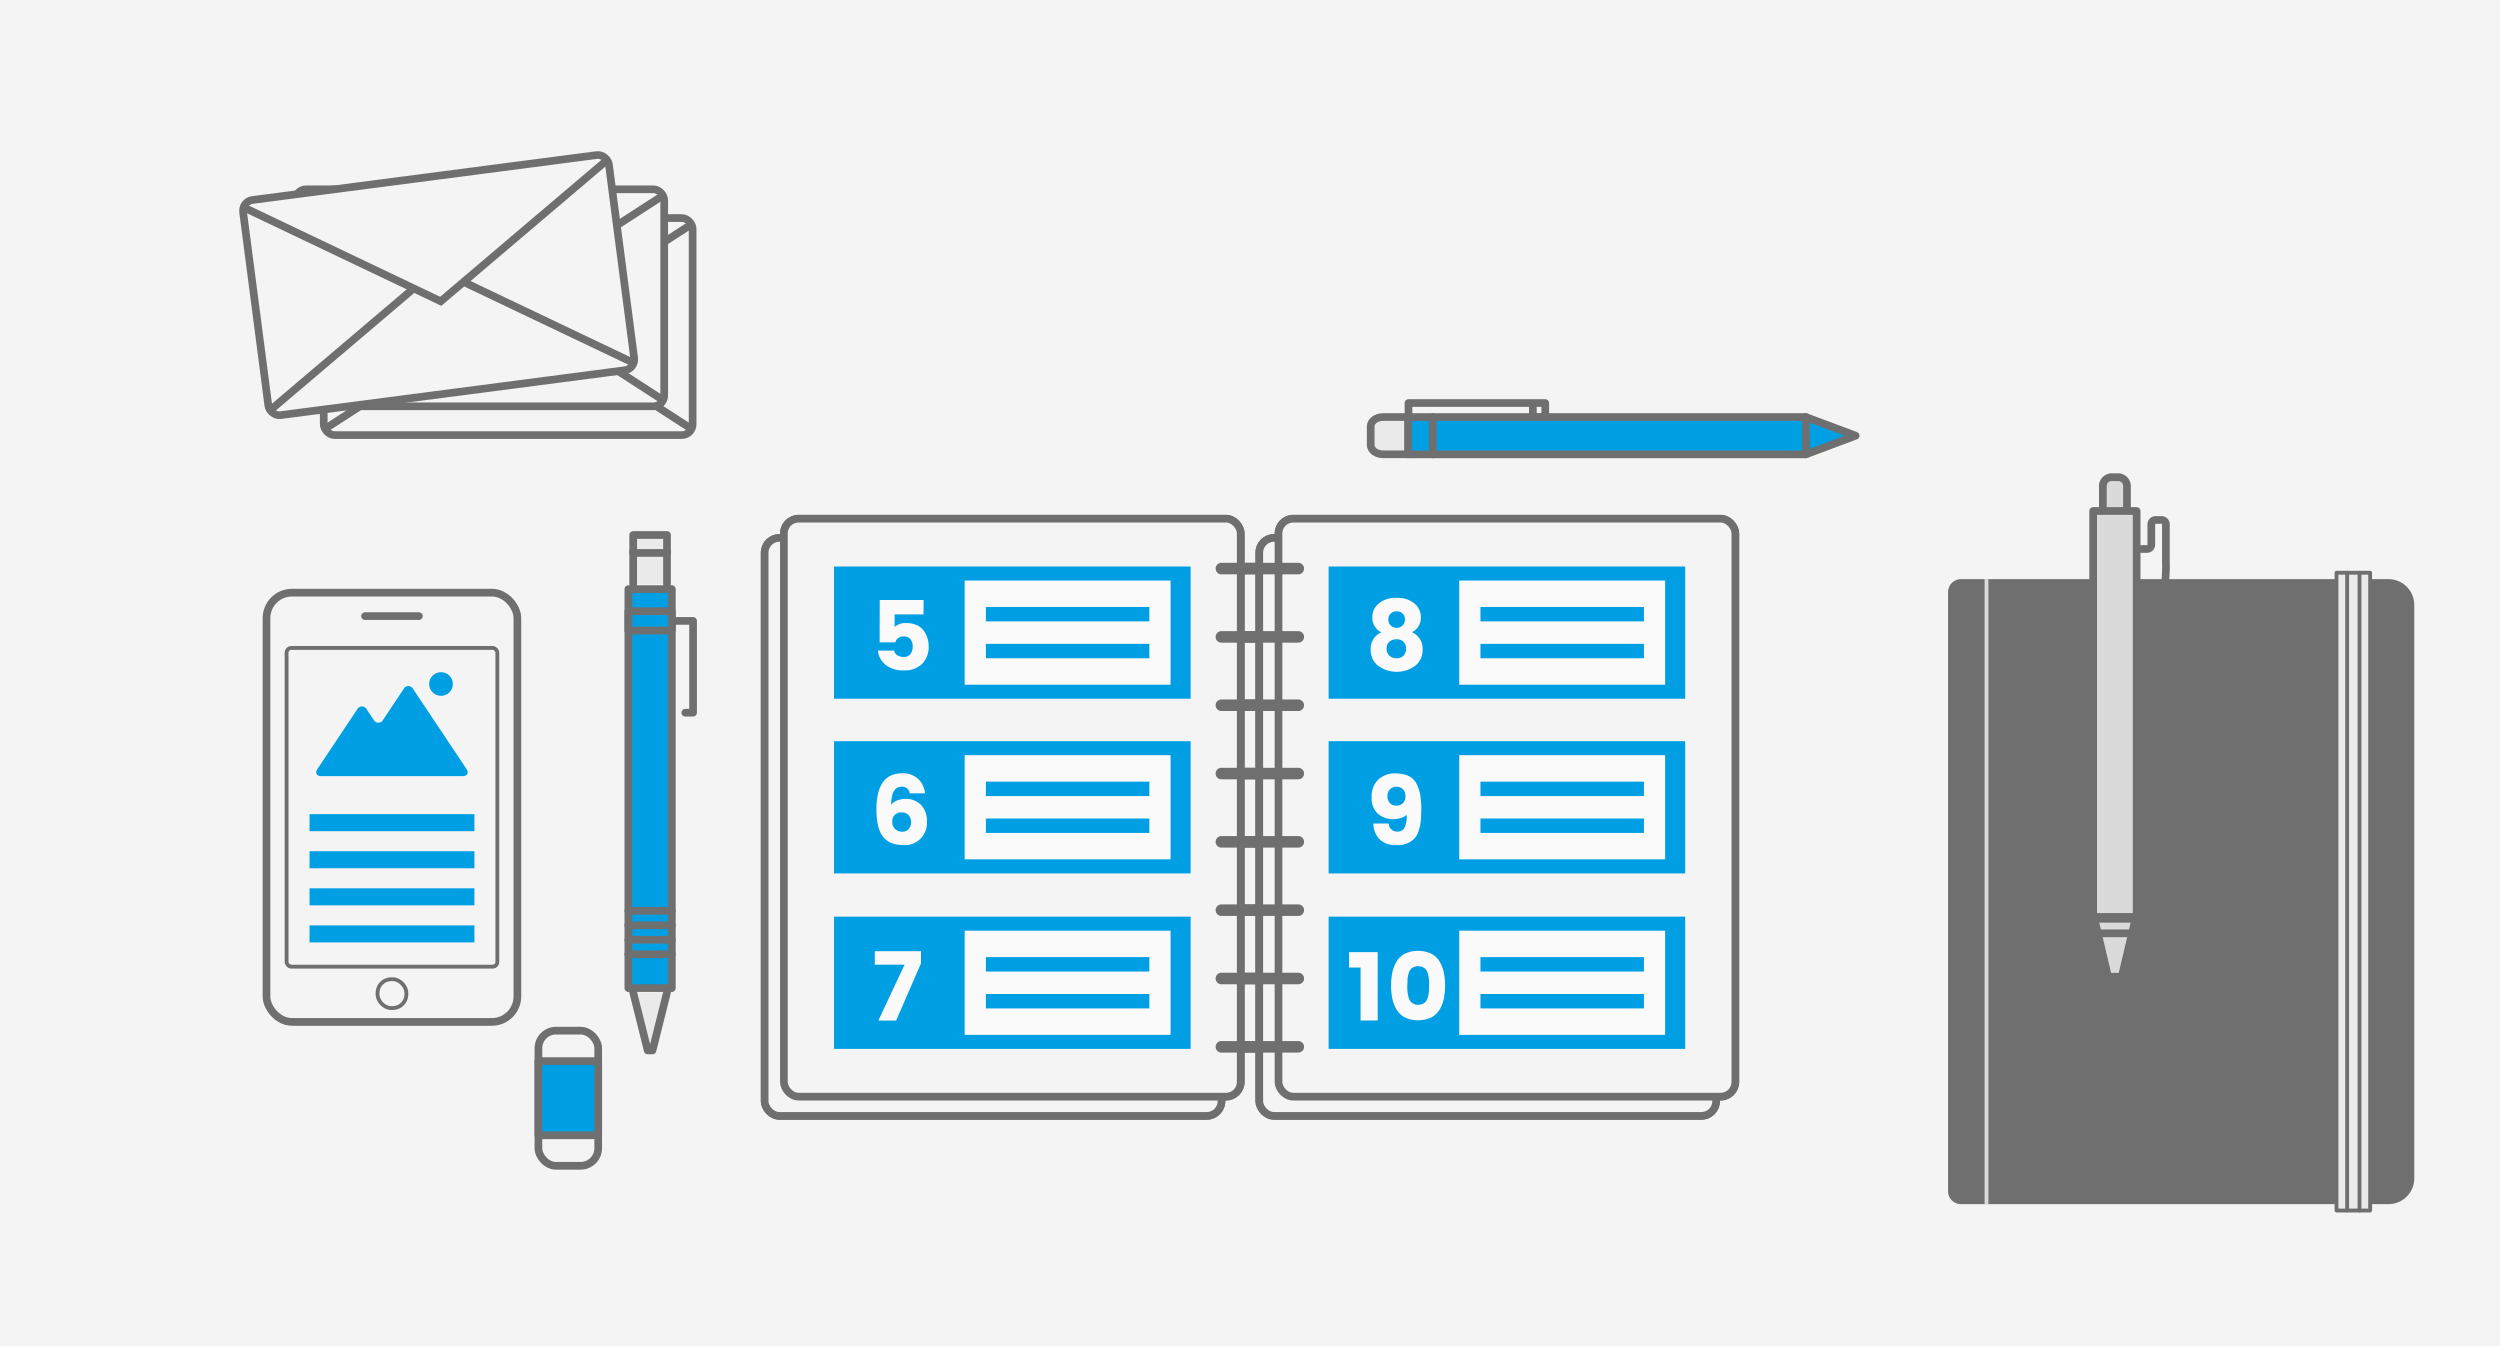 <svg xmlns="http://www.w3.org/2000/svg" viewBox="0 0 650 350"><defs><style>.cls-1,.cls-18,.cls-2,.cls-7{fill:#f4f4f4;}.cls-10,.cls-12,.cls-14,.cls-15,.cls-16,.cls-17,.cls-18,.cls-2,.cls-5,.cls-7,.cls-8,.cls-9{stroke:#706f6f;}.cls-10,.cls-12,.cls-14,.cls-2,.cls-5,.cls-8,.cls-9{stroke-linecap:round;}.cls-10,.cls-12,.cls-14,.cls-2,.cls-8,.cls-9{stroke-linejoin:round;}.cls-10,.cls-14,.cls-15,.cls-2,.cls-7,.cls-8,.cls-9{stroke-width:2px;}.cls-3{fill:#80cff1;}.cls-4{fill:#fafafa;}.cls-10,.cls-13,.cls-17,.cls-5{fill:none;}.cls-13,.cls-15,.cls-16,.cls-17,.cls-18,.cls-5,.cls-7{stroke-miterlimit:10;}.cls-5{stroke-width:3px;}.cls-6,.cls-8{fill:#009fe3;}.cls-12,.cls-9{fill:#eaeaea;}.cls-11,.cls-16{fill:#706f6f;}.cls-13{stroke:#dadada;}.cls-14,.cls-15{fill:#dadada;}</style></defs><title>Fichier 5</title><g id="Calque_2" data-name="Calque 2"><g id="Calque_1-2" data-name="Calque 1"><rect class="cls-1" width="650" height="350"/><rect class="cls-2" x="327.41" y="139.86" width="118.78" height="150.27" rx="3.83" ry="3.83"/><rect class="cls-2" x="198.81" y="139.86" width="118.78" height="150.27" rx="3.83" ry="3.83"/><rect class="cls-2" x="203.81" y="134.86" width="118.78" height="150.27" rx="3.83" ry="3.83"/><rect class="cls-3" x="216.85" y="147.29" width="92.71" height="34.38"/><path class="cls-4" d="M228.73,156h11.4v3.75h-7.52V163a4.15,4.15,0,0,1,2.86-1,6.9,6.9,0,0,1,2.94.56,4.38,4.38,0,0,1,1.82,1.49,6.91,6.91,0,0,1,1.22,3.93,6.24,6.24,0,0,1-1.72,4.64A6.41,6.41,0,0,1,235,174.3a7.21,7.21,0,0,1-4.74-1.44,5.32,5.32,0,0,1-2-3.71h4.22a1.79,1.79,0,0,0,.78,1.19,3,3,0,0,0,1.75.46,2,2,0,0,0,1.69-.74,3.06,3.06,0,0,0,.59-2,2.73,2.73,0,0,0-.61-1.9,2.11,2.11,0,0,0-1.64-.68,2.42,2.42,0,0,0-1.56.44,1.81,1.81,0,0,0-.66,1.09h-4.12Z"/><rect class="cls-4" x="250.81" y="150.94" width="53.54" height="27.08"/><rect class="cls-3" x="256.33" y="157.81" width="42.5" height="3.75"/><rect class="cls-3" x="256.33" y="167.4" width="42.5" height="3.75"/><rect class="cls-3" x="216.85" y="192.71" width="92.71" height="34.38"/><path class="cls-4" d="M234.48,204.54q-2.75,0-2.78,4.7a3.53,3.53,0,0,1,1.65-1.15,6.2,6.2,0,0,1,2.1-.38,5.44,5.44,0,0,1,4,1.55,5.91,5.91,0,0,1,1.54,4.35,5.69,5.69,0,0,1-6.12,6.1q-3.65,0-5.33-2.22t-1.67-7q0-9.43,6.65-9.43a5.73,5.73,0,0,1,4.24,1.49,6.15,6.15,0,0,1,1.76,3.71h-4A1.93,1.93,0,0,0,234.48,204.54Zm2.4,9.25a2.75,2.75,0,0,0-.61-1.81,2.18,2.18,0,0,0-1.77-.74A2.25,2.25,0,0,0,232,213.7a2.41,2.41,0,0,0,.74,1.85,2.57,2.57,0,0,0,1.82.69,2.12,2.12,0,0,0,1.69-.69A2.58,2.58,0,0,0,236.88,213.79Z"/><rect class="cls-4" x="250.81" y="196.35" width="53.54" height="27.08"/><rect class="cls-3" x="256.33" y="203.23" width="42.5" height="3.75"/><rect class="cls-3" x="256.33" y="212.81" width="42.5" height="3.75"/><rect class="cls-3" x="216.85" y="238.33" width="92.71" height="34.38"/><path class="cls-4" d="M227.46,247.31h12v3.15L233,265.34h-4.63l6.82-14.53h-7.75Z"/><rect class="cls-4" x="250.81" y="241.98" width="53.54" height="27.08"/><rect class="cls-3" x="256.33" y="248.85" width="42.5" height="3.75"/><rect class="cls-3" x="256.33" y="258.44" width="42.5" height="3.75"/><rect class="cls-2" x="332.41" y="134.86" width="118.78" height="150.27" rx="3.83" ry="3.83"/><rect class="cls-3" x="345.44" y="147.29" width="92.71" height="34.38"/><path class="cls-4" d="M356.8,160.45a4.57,4.57,0,0,1,1.65-3.52,6.78,6.78,0,0,1,4.68-1.48,6.7,6.7,0,0,1,4.66,1.49,4.63,4.63,0,0,1,1.64,3.54,4.2,4.2,0,0,1-2.32,3.9,4.66,4.66,0,0,1,2.77,4.53,5.12,5.12,0,0,1-1.93,4.19,8.19,8.19,0,0,1-9.64,0,5.11,5.11,0,0,1-1.94-4.17,4.66,4.66,0,0,1,2.77-4.53A4.22,4.22,0,0,1,356.8,160.45Zm8.78,8.2a2.45,2.45,0,0,0-.64-1.75,2.39,2.39,0,0,0-1.82-.68,2.71,2.71,0,0,0-1.9.65,2.27,2.27,0,0,0-.71,1.76,2.48,2.48,0,0,0,.69,1.81,2.54,2.54,0,0,0,1.9.7,2.35,2.35,0,0,0,1.85-.71A2.58,2.58,0,0,0,365.58,168.65Zm-.3-7.58a2.07,2.07,0,0,0-.59-1.55,2.11,2.11,0,0,0-1.54-.57,2.19,2.19,0,0,0-1.56.57,2,2,0,0,0-.61,1.56,2.06,2.06,0,0,0,.63,1.57,2.14,2.14,0,0,0,1.53.59,2.12,2.12,0,0,0,1.52-.6A2.09,2.09,0,0,0,365.28,161.07Z"/><rect class="cls-4" x="379.4" y="150.94" width="53.54" height="27.08"/><rect class="cls-3" x="384.92" y="157.81" width="42.5" height="3.75"/><rect class="cls-3" x="384.92" y="167.4" width="42.5" height="3.75"/><rect class="cls-3" x="345.44" y="192.71" width="92.71" height="34.38"/><path class="cls-4" d="M363.33,216.21a2,2,0,0,0,1.85-1,7.14,7.14,0,0,0,.57-3.34,3.92,3.92,0,0,1-1.4.77,5.82,5.82,0,0,1-1.95.33,6,6,0,0,1-4.2-1.43,5.49,5.49,0,0,1-1.57-4.29,6,6,0,0,1,1.67-4.51,6.23,6.23,0,0,1,4.58-1.65q3.9,0,5.35,2.55a9.59,9.59,0,0,1,1,2.89,20.49,20.49,0,0,1,.3,3.7,30.34,30.34,0,0,1-.16,3.46,11.26,11.26,0,0,1-.6,2.56,5.2,5.2,0,0,1-1.16,1.91,6,6,0,0,1-4.54,1.55,5.77,5.77,0,0,1-4.49-1.6,5.93,5.93,0,0,1-1.5-4h4A2.12,2.12,0,0,0,363.33,216.21Zm-2.6-9.19a2.62,2.62,0,0,0,.59,1.72,2.1,2.1,0,0,0,1.72.71,2.31,2.31,0,0,0,1.75-.64,2.49,2.49,0,0,0,.61-1.8,2.46,2.46,0,0,0-.62-1.8,2.3,2.3,0,0,0-1.72-.64,2.14,2.14,0,0,0-1.71.71A2.55,2.55,0,0,0,360.73,207Z"/><rect class="cls-4" x="379.4" y="196.35" width="53.54" height="27.08"/><rect class="cls-3" x="384.92" y="203.23" width="42.5" height="3.75"/><rect class="cls-3" x="384.92" y="212.81" width="42.5" height="3.75"/><rect class="cls-3" x="345.44" y="238.33" width="92.71" height="34.38"/><path class="cls-4" d="M353.75,265.34V251.56h-3v-4h7.45v17.75Z"/><path class="cls-4" d="M365.41,247.89a8.34,8.34,0,0,1,6.58,0,5.29,5.29,0,0,1,2.19,1.93,9.13,9.13,0,0,1,1.17,2.84,17.36,17.36,0,0,1,0,7.17,9.12,9.12,0,0,1-1.17,2.84,5.29,5.29,0,0,1-2.19,1.93,8.34,8.34,0,0,1-6.58,0,5.28,5.28,0,0,1-2.19-1.93,9.09,9.09,0,0,1-1.17-2.84,17.36,17.36,0,0,1,0-7.17,9.1,9.1,0,0,1,1.17-2.84A5.29,5.29,0,0,1,365.41,247.89ZM370,251.5a2.92,2.92,0,0,0-2.53,0,2.25,2.25,0,0,0-.83.71,3.54,3.54,0,0,0-.46,1.12,8.06,8.06,0,0,0-.23,1.35q0,.65-.05,1.55t.05,1.55a8.05,8.05,0,0,0,.23,1.35,3.53,3.53,0,0,0,.46,1.12,2.24,2.24,0,0,0,.83.71,2.91,2.91,0,0,0,2.53,0,2.26,2.26,0,0,0,.83-.71,3.55,3.55,0,0,0,.46-1.12,8.18,8.18,0,0,0,.23-1.35q0-.65.05-1.55t-.05-1.55a8.19,8.19,0,0,0-.23-1.35,3.57,3.57,0,0,0-.46-1.12A2.27,2.27,0,0,0,370,251.5Z"/><rect class="cls-4" x="379.4" y="241.98" width="53.54" height="27.08"/><rect class="cls-3" x="384.92" y="248.85" width="42.5" height="3.75"/><rect class="cls-3" x="384.92" y="258.44" width="42.5" height="3.75"/><line class="cls-5" x1="317.56" y1="147.83" x2="337.56" y2="147.83"/><line class="cls-5" x1="317.56" y1="165.59" x2="337.56" y2="165.59"/><line class="cls-5" x1="317.56" y1="183.36" x2="337.56" y2="183.36"/><line class="cls-5" x1="317.56" y1="201.12" x2="337.56" y2="201.12"/><line class="cls-5" x1="317.56" y1="218.88" x2="337.56" y2="218.88"/><line class="cls-5" x1="317.56" y1="236.64" x2="337.56" y2="236.64"/><line class="cls-5" x1="317.56" y1="254.41" x2="337.56" y2="254.41"/><line class="cls-5" x1="317.56" y1="272.17" x2="337.56" y2="272.17"/><rect class="cls-2" x="327.41" y="139.86" width="118.78" height="150.27" rx="3.83" ry="3.83"/><rect class="cls-2" x="198.81" y="139.86" width="118.78" height="150.27" rx="3.83" ry="3.83"/><rect class="cls-2" x="203.81" y="134.86" width="118.78" height="150.27" rx="3.83" ry="3.83"/><rect class="cls-6" x="216.85" y="147.29" width="92.71" height="34.38"/><path class="cls-4" d="M228.73,156h11.4v3.75h-7.52V163a4.15,4.15,0,0,1,2.86-1,6.9,6.9,0,0,1,2.94.56,4.38,4.38,0,0,1,1.82,1.49,6.91,6.91,0,0,1,1.22,3.93,6.24,6.24,0,0,1-1.72,4.64A6.41,6.41,0,0,1,235,174.3a7.21,7.21,0,0,1-4.74-1.44,5.32,5.32,0,0,1-2-3.71h4.22a1.79,1.79,0,0,0,.78,1.19,3,3,0,0,0,1.75.46,2,2,0,0,0,1.69-.74,3.06,3.06,0,0,0,.59-2,2.73,2.73,0,0,0-.61-1.9,2.11,2.11,0,0,0-1.64-.68,2.42,2.42,0,0,0-1.56.44,1.81,1.81,0,0,0-.66,1.09h-4.12Z"/><rect class="cls-4" x="250.81" y="150.94" width="53.54" height="27.08"/><rect class="cls-6" x="256.33" y="157.81" width="42.5" height="3.75"/><rect class="cls-6" x="256.33" y="167.4" width="42.5" height="3.75"/><rect class="cls-6" x="216.85" y="192.71" width="92.71" height="34.38"/><path class="cls-4" d="M234.48,204.54q-2.75,0-2.78,4.7a3.53,3.53,0,0,1,1.65-1.15,6.2,6.2,0,0,1,2.1-.38,5.44,5.44,0,0,1,4,1.55,5.91,5.91,0,0,1,1.54,4.35,5.69,5.69,0,0,1-6.12,6.1q-3.65,0-5.33-2.22t-1.67-7q0-9.43,6.65-9.43a5.73,5.73,0,0,1,4.24,1.49,6.15,6.15,0,0,1,1.76,3.71h-4A1.93,1.93,0,0,0,234.48,204.54Zm2.4,9.25a2.75,2.75,0,0,0-.61-1.81,2.18,2.18,0,0,0-1.77-.74A2.25,2.25,0,0,0,232,213.7a2.41,2.41,0,0,0,.74,1.85,2.57,2.57,0,0,0,1.82.69,2.12,2.12,0,0,0,1.69-.69A2.58,2.58,0,0,0,236.88,213.79Z"/><rect class="cls-4" x="250.81" y="196.35" width="53.54" height="27.08"/><rect class="cls-6" x="256.33" y="203.23" width="42.5" height="3.75"/><rect class="cls-6" x="256.33" y="212.81" width="42.5" height="3.75"/><rect class="cls-6" x="216.85" y="238.33" width="92.71" height="34.38"/><path class="cls-4" d="M227.46,247.31h12v3.15L233,265.34h-4.63l6.82-14.53h-7.75Z"/><rect class="cls-4" x="250.81" y="241.98" width="53.54" height="27.08"/><rect class="cls-6" x="256.33" y="248.85" width="42.5" height="3.75"/><rect class="cls-6" x="256.33" y="258.44" width="42.5" height="3.75"/><rect class="cls-2" x="332.41" y="134.86" width="118.78" height="150.27" rx="3.83" ry="3.83"/><rect class="cls-6" x="345.44" y="147.29" width="92.71" height="34.38"/><path class="cls-4" d="M356.8,160.45a4.57,4.57,0,0,1,1.65-3.52,6.78,6.78,0,0,1,4.68-1.48,6.7,6.7,0,0,1,4.66,1.49,4.63,4.63,0,0,1,1.64,3.54,4.2,4.2,0,0,1-2.32,3.9,4.66,4.66,0,0,1,2.77,4.53,5.12,5.12,0,0,1-1.93,4.19,8.19,8.19,0,0,1-9.64,0,5.11,5.11,0,0,1-1.94-4.17,4.66,4.66,0,0,1,2.77-4.53A4.22,4.22,0,0,1,356.8,160.45Zm8.78,8.2a2.45,2.45,0,0,0-.64-1.75,2.39,2.39,0,0,0-1.82-.68,2.71,2.71,0,0,0-1.9.65,2.27,2.27,0,0,0-.71,1.76,2.48,2.48,0,0,0,.69,1.81,2.54,2.54,0,0,0,1.9.7,2.35,2.35,0,0,0,1.85-.71A2.58,2.58,0,0,0,365.58,168.65Zm-.3-7.58a2.07,2.07,0,0,0-.59-1.55,2.11,2.11,0,0,0-1.54-.57,2.19,2.19,0,0,0-1.56.57,2,2,0,0,0-.61,1.56,2.06,2.06,0,0,0,.63,1.57,2.14,2.14,0,0,0,1.53.59,2.12,2.12,0,0,0,1.52-.6A2.09,2.09,0,0,0,365.28,161.07Z"/><rect class="cls-4" x="379.4" y="150.94" width="53.54" height="27.08"/><rect class="cls-6" x="384.92" y="157.81" width="42.5" height="3.75"/><rect class="cls-6" x="384.92" y="167.4" width="42.5" height="3.75"/><rect class="cls-6" x="345.44" y="192.71" width="92.71" height="34.38"/><path class="cls-4" d="M363.33,216.21a2,2,0,0,0,1.85-1,7.14,7.14,0,0,0,.57-3.34,3.92,3.92,0,0,1-1.4.77,5.82,5.82,0,0,1-1.95.33,6,6,0,0,1-4.2-1.43,5.49,5.49,0,0,1-1.57-4.29,6,6,0,0,1,1.67-4.51,6.23,6.23,0,0,1,4.58-1.65q3.9,0,5.35,2.55a9.59,9.59,0,0,1,1,2.89,20.49,20.49,0,0,1,.3,3.7,30.34,30.34,0,0,1-.16,3.46,11.26,11.26,0,0,1-.6,2.56,5.2,5.2,0,0,1-1.16,1.91,6,6,0,0,1-4.54,1.55,5.77,5.77,0,0,1-4.49-1.6,5.93,5.93,0,0,1-1.5-4h4A2.12,2.12,0,0,0,363.33,216.21Zm-2.6-9.19a2.62,2.62,0,0,0,.59,1.72,2.1,2.1,0,0,0,1.72.71,2.31,2.31,0,0,0,1.75-.64,2.49,2.49,0,0,0,.61-1.8,2.46,2.46,0,0,0-.62-1.8,2.3,2.3,0,0,0-1.72-.64,2.14,2.14,0,0,0-1.71.71A2.55,2.55,0,0,0,360.73,207Z"/><rect class="cls-4" x="379.4" y="196.35" width="53.54" height="27.08"/><rect class="cls-6" x="384.92" y="203.23" width="42.5" height="3.75"/><rect class="cls-6" x="384.92" y="212.81" width="42.5" height="3.75"/><rect class="cls-6" x="345.44" y="238.33" width="92.71" height="34.38"/><path class="cls-4" d="M353.75,265.34V251.56h-3v-4h7.45v17.75Z"/><path class="cls-4" d="M365.41,247.89a8.34,8.34,0,0,1,6.58,0,5.29,5.29,0,0,1,2.19,1.93,9.13,9.13,0,0,1,1.17,2.84,17.36,17.36,0,0,1,0,7.17,9.12,9.12,0,0,1-1.17,2.84,5.29,5.29,0,0,1-2.19,1.93,8.34,8.34,0,0,1-6.58,0,5.28,5.28,0,0,1-2.19-1.93,9.09,9.09,0,0,1-1.17-2.84,17.36,17.36,0,0,1,0-7.17,9.1,9.1,0,0,1,1.17-2.84A5.29,5.29,0,0,1,365.41,247.89ZM370,251.5a2.92,2.92,0,0,0-2.53,0,2.25,2.25,0,0,0-.83.71,3.54,3.54,0,0,0-.46,1.12,8.06,8.06,0,0,0-.23,1.35q0,.65-.05,1.55t.05,1.55a8.05,8.05,0,0,0,.23,1.35,3.53,3.53,0,0,0,.46,1.12,2.24,2.24,0,0,0,.83.71,2.91,2.91,0,0,0,2.53,0,2.26,2.26,0,0,0,.83-.71,3.55,3.55,0,0,0,.46-1.12,8.18,8.18,0,0,0,.23-1.35q0-.65.05-1.55t-.05-1.55a8.19,8.19,0,0,0-.23-1.35,3.57,3.57,0,0,0-.46-1.12A2.27,2.27,0,0,0,370,251.5Z"/><rect class="cls-4" x="379.4" y="241.98" width="53.54" height="27.08"/><rect class="cls-6" x="384.92" y="248.85" width="42.5" height="3.75"/><rect class="cls-6" x="384.92" y="258.44" width="42.5" height="3.75"/><line class="cls-5" x1="317.56" y1="147.83" x2="337.56" y2="147.83"/><line class="cls-5" x1="317.56" y1="165.59" x2="337.56" y2="165.59"/><line class="cls-5" x1="317.56" y1="183.36" x2="337.56" y2="183.36"/><line class="cls-5" x1="317.56" y1="201.12" x2="337.56" y2="201.12"/><line class="cls-5" x1="317.56" y1="218.88" x2="337.56" y2="218.88"/><line class="cls-5" x1="317.56" y1="236.64" x2="337.56" y2="236.64"/><line class="cls-5" x1="317.56" y1="254.41" x2="337.56" y2="254.41"/><line class="cls-5" x1="317.56" y1="272.17" x2="337.56" y2="272.17"/><rect class="cls-7" x="84.17" y="56.7" width="95.91" height="56.42" rx="2.82" ry="2.82"/><line class="cls-7" x1="125.75" y1="84.81" x2="84.17" y2="111.71"/><line class="cls-7" x1="180.08" y1="111.71" x2="138.95" y2="85.1"/><polyline class="cls-7" points="84.17 58.12 132.12 89.14 180.08 58.12"/><rect class="cls-2" x="139.99" y="267.97" width="15.54" height="35.14" rx="4.57" ry="4.57"/><rect class="cls-8" x="139.99" y="275.89" width="15.54" height="19.29"/><path class="cls-9" d="M366.08,108.43h-6.47c-1.79,0-3.23,1.09-3.23,2.42v4.85c0,1.34,1.45,2.42,3.23,2.42h6.47"/><polygon class="cls-8" points="469.54 118.13 482.47 113.28 469.54 108.43 366.08 108.43 366.08 118.13 469.54 118.13"/><line class="cls-10" x1="469.54" y1="108.43" x2="469.54" y2="118.13"/><line class="cls-10" x1="372.54" y1="108.43" x2="372.54" y2="118.13"/><polyline class="cls-10" points="366.21 108.02 366.21 104.79 401.77 104.79 401.77 108.43 398.54 108.43 398.54 105.19"/><path class="cls-11" d="M509.85,150.58H621a6.71,6.71,0,0,1,6.71,6.71V306.37a6.71,6.71,0,0,1-6.71,6.71H509.85a3.35,3.35,0,0,1-3.35-3.35V153.93A3.35,3.35,0,0,1,509.85,150.58Z"/><rect class="cls-12" x="607.49" y="148.91" width="8.75" height="165.83"/><line class="cls-12" x1="610.26" y1="148.91" x2="610.26" y2="314.74"/><line class="cls-12" x1="613.47" y1="148.91" x2="613.47" y2="314.74"/><line class="cls-13" x1="516.49" y1="150.58" x2="516.49" y2="313.08"/><path class="cls-10" d="M556.82,142.74h1.39a1.13,1.13,0,0,0,1.13-1.13v-5.29a1.13,1.13,0,0,1,1.13-1.13H562a1.13,1.13,0,0,1,1.13,1.13v10a32.62,32.62,0,0,1-1.3,10.33l-2.31,6.93c-.55,1.65-1.6,3.1-.8,4.87a8.69,8.69,0,0,0,1.28,1.88"/><path class="cls-14" d="M546.74,132.86v-6.28a2.33,2.33,0,0,1,2.09-2.51h2.09a2.33,2.33,0,0,1,2.09,2.51v6.28"/><polygon class="cls-14" points="551.66 253.97 548.1 253.97 544.54 238.89 555.22 238.89 551.66 253.97"/><line class="cls-15" x1="545.48" y1="242.66" x2="554.28" y2="242.66"/><rect class="cls-14" x="544.22" y="132.86" width="11.31" height="105.53"/><path class="cls-14" d="M549.88,238.39"/><path class="cls-14" d="M549.88,132.86"/><circle class="cls-16" cx="549.88" cy="255.27" r="1.84"/><rect class="cls-7" x="69.29" y="154.09" width="65.23" height="111.61" rx="6.63" ry="6.63"/><rect class="cls-17" x="98.16" y="254.6" width="7.5" height="7.5" rx="3.55" ry="3.55"/><line class="cls-10" x1="94.91" y1="160.19" x2="108.91" y2="160.19"/><rect class="cls-18" x="74.51" y="168.46" width="54.8" height="82.87" rx="1.25" ry="1.25"/><rect class="cls-6" x="80.48" y="211.68" width="42.87" height="4.43"/><rect class="cls-6" x="80.48" y="221.32" width="42.87" height="4.43"/><rect class="cls-6" x="80.48" y="230.96" width="42.87" height="4.43"/><rect class="cls-6" x="80.48" y="240.6" width="42.87" height="4.43"/><path class="cls-6" d="M107.41,179.14a1.38,1.38,0,0,0-2.47,0l-5.33,8a1.38,1.38,0,0,1-2.47,0l-1.8-2.7a1.38,1.38,0,0,0-2.47,0l-10.34,15.5c-.68,1-.23,1.85,1,1.85h36.76c1.22,0,1.67-.83,1-1.85Z"/><circle class="cls-6" cx="114.66" cy="177.84" r="3.08"/><polyline class="cls-10" points="174.68 161.43 180.2 161.43 180.2 185.3 178.18 185.3"/><rect class="cls-8" x="163.37" y="153.17" width="11.31" height="103.74"/><polyline class="cls-9" points="173.42 258.03 169.65 273.11 168.4 273.11 164.63 258.03"/><line class="cls-10" x1="163.37" y1="248.11" x2="174.68" y2="248.11"/><line class="cls-10" x1="163.37" y1="244.34" x2="174.68" y2="244.34"/><line class="cls-10" x1="163.37" y1="240.58" x2="174.68" y2="240.58"/><line class="cls-10" x1="163.37" y1="236.81" x2="174.68" y2="236.81"/><rect class="cls-10" x="163.37" y="158.91" width="11.31" height="5.03"/><polyline class="cls-9" points="164.63 151.88 164.63 143.36 173.42 143.36 173.42 151.88"/><rect class="cls-9" x="164.63" y="139.1" width="8.79" height="4.66"/><rect class="cls-7" x="76.78" y="49.22" width="95.91" height="56.42" rx="2.82" ry="2.82"/><line class="cls-7" x1="118.36" y1="77.32" x2="76.78" y2="104.23"/><line class="cls-7" x1="172.69" y1="104.23" x2="131.56" y2="77.62"/><polyline class="cls-7" points="76.78 50.63 124.73 81.66 172.69 50.63"/><rect class="cls-7" x="66.09" y="45.93" width="95.91" height="56.42" rx="2.82" ry="2.82" transform="translate(-8.63 15.36) rotate(-7.43)"/><line class="cls-7" x1="107.71" y1="74.86" x2="69.96" y2="106.91"/><line class="cls-7" x1="165.06" y1="94.52" x2="120.84" y2="73.45"/><polyline class="cls-7" points="63.03 53.77 114.59 78.34 158.13 41.37"/></g></g></svg>